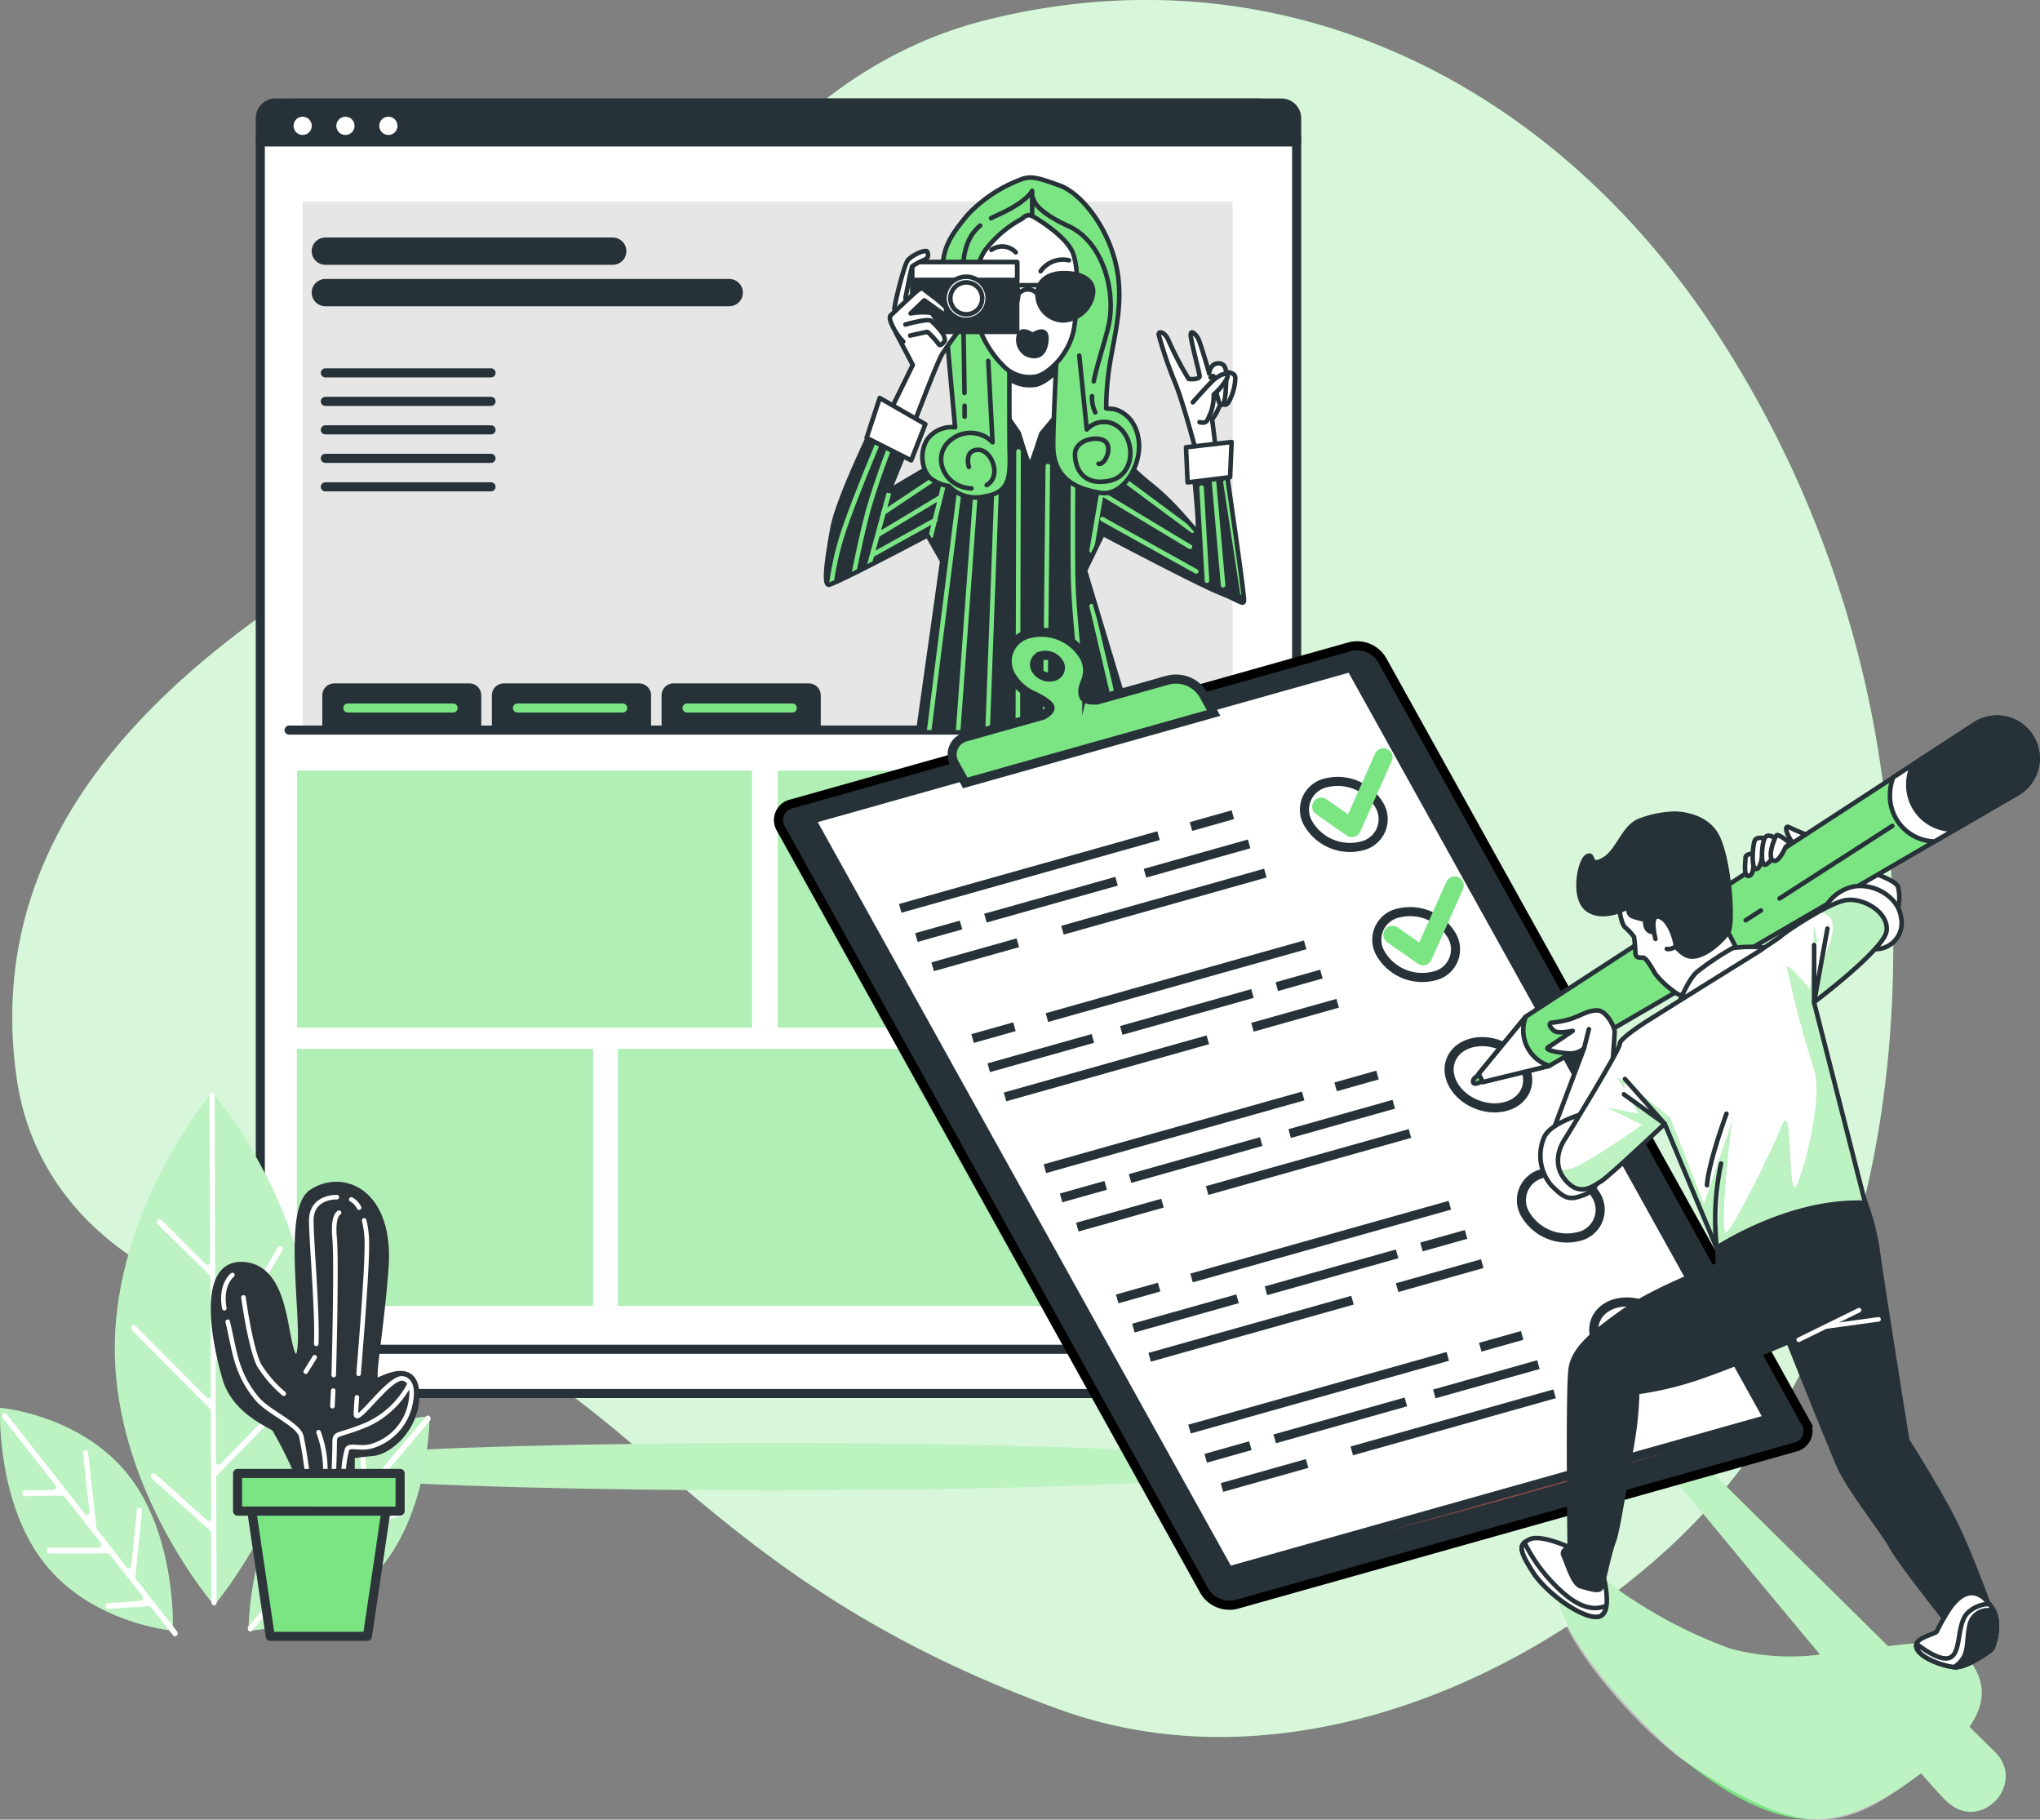 <svg xmlns="http://www.w3.org/2000/svg" width="224.262" height="200"><rect width="100%" height="100%" fill="#808080" stroke="none"/><defs><clipPath id="a"><path fill="none" d="M0 0h53.509v62.336H0z"/></clipPath><clipPath id="b"><path d="M5.039 2.316S1.291 9.986.712 13.156s-1.037 6.228-.413 6.228 10.856-5.422 10.856-5.422l1.616 2.827-2.827 20.064a15.125 15.125 0 0 0 10.331 3.575c6.12-.343 13.493-4.959 13.493-4.959l-5.306-17.642 1.963-4.038s10.493 5.538 12.811 6.459 2.591 1.384 2.707.922-2.066-15.22-2.066-15.22l-3.517.463s.748 7.092.463 7.092-2.248-2.827-5.075-5.075-6.4-6.339-8.761-7.323-6.054-1.5-8.418-.748-3.748 4.035-3.748 4.035l-7.9 4.67 2.072-5.07Z" fill="#263238" stroke="#263238" stroke-linecap="round" stroke-linejoin="round" stroke-width=".5"/></clipPath><clipPath id="c"><path d="M31.749.022c-1.909.223-6.856 3.6-7.195 3.934s-1.686 1.124-2.248 1.575c0 0-11.571 7.195-12.592 7.852s-3.033 2.025-2.922 2.48S.833 26.194.833 26.194s-1.8 2.364-.112 4.5 3.261.678 4.046.227 6.972-6.3 6.972-6.3l5.7 13.637s7.9-5.294 16.332-4.959L28.15 11.262s7.761-5.843 7.984-7.852S33.671-.206 31.749.022Z" fill="#fff" stroke="#263238" stroke-linecap="round" stroke-linejoin="round" stroke-width=".5"/></clipPath></defs><path d="M207.588 91.634a118.841 118.841 0 0 0-19.665-56.247C169.947 8.696 140.609-5.721 108.694 2.139 78.515 9.574 70.855 42.389 45.71 56.93 26.41 68.088-2.824 86.293 1.854 118.591c1.526 10.529 8.467 18.2 17.987 22.533 13.017 5.9 31.22 3.524 42.827 12.115 13.449 9.983 24.56 24.077 53.8 34.648 23.127 8.362 49.207-1.644 66.662-17.471 21.528-19.477 26.896-50.894 24.458-78.782Z" fill="#7be584"/><path d="M207.588 91.634a118.841 118.841 0 0 0-19.665-56.247C169.947 8.696 140.609-5.721 108.694 2.139 78.515 9.574 70.855 42.389 45.71 56.93 26.41 68.088-2.824 86.293 1.854 118.591c1.526 10.529 8.467 18.2 17.987 22.533 13.017 5.9 31.22 3.524 42.827 12.115 13.449 9.983 24.56 24.077 53.8 34.648 23.127 8.362 49.207-1.644 66.662-17.471 21.528-19.477 26.896-50.894 24.458-78.782Z" fill="#fff" opacity=".7"/><g transform="translate(28.616 11.325)"><rect width="113.927" height="141.838" rx="4.05" fill="#fff" stroke="#263238" stroke-linecap="round" stroke-linejoin="round"/><path d="M1.674 0h110.58a1.674 1.674 0 0 1 1.674 1.674v2.6H0v-2.6A1.674 1.674 0 0 1 1.674-.004Z" fill="#263238" stroke="#263238" stroke-linecap="round" stroke-linejoin="round"/><path d="M5.657 2.504a1 1 0 1 0-.292.708 1 1 0 0 0 .292-.708ZM10.36 2.504a1 1 0 1 0-.29.707 1 1 0 0 0 .29-.707ZM15.08 2.504a1 1 0 1 0-.29.707 1 1 0 0 0 .29-.707Z" fill="#fff"/><path opacity=".1" d="M4.649 10.831h102.236v57.798H4.649z"/><path fill="none" stroke="#263238" stroke-linecap="round" stroke-linejoin="round" stroke-width="3" d="M7.149 16.282h31.594"/><path fill="none" stroke="#263238" stroke-linecap="round" stroke-linejoin="round" d="M7.149 29.66h18.216M7.149 32.792h18.216M7.149 35.92h18.216M7.149 39.053h18.216M7.149 42.185h18.216"/><path fill="none" stroke="#263238" stroke-linecap="round" stroke-linejoin="round" stroke-width="3" d="M7.149 20.836h44.4"/><path fill="none" stroke="#263238" stroke-linecap="round" stroke-linejoin="round" d="M109.328 68.923H3.166M109.328 136.978H3.166"/><path d="M8.104 63.79h14.877a1.31 1.31 0 0 1 1.31 1.31v3.83H6.815V65.1a1.31 1.31 0 0 1 1.29-1.31ZM26.767 63.79h14.88a1.31 1.31 0 0 1 1.31 1.31v3.83h-17.5V65.1a1.31 1.31 0 0 1 1.31-1.31ZM45.425 63.79h14.877a1.31 1.31 0 0 1 1.31 1.31v3.83h-17.5V65.1a1.31 1.31 0 0 1 1.313-1.31Z" fill="#263238"/><path fill="none" stroke="#7be584" stroke-linecap="round" stroke-linejoin="round" d="M9.625 66.493h11.567M28.271 66.493h11.567M46.913 66.493H58.48"/><path d="M54.042 101.62h-50V73.395h50Zm52.843-28.225h-50v28.225h50Zm-70.316 30.581H4.025v28.23h32.544Zm70.3 0H39.317v28.23h67.568Z" fill="#7be584"/><path d="M54.042 101.62h-50V73.395h50Zm52.843-28.225h-50v28.225h50Zm-70.316 30.581H4.025v28.23h32.544Zm70.3 0H39.317v28.23h67.568Z" fill="#fff" opacity=".4"/><ellipse cx="55.554" cy="2.608" rx="55.554" ry="2.608" transform="translate(.678 147.273)" fill="#bdf2c1"/></g><g transform="translate(86.873 17.908)" clip-path="url('#a')"><path d="M8.976 29.292s-3.748 7.67-4.327 10.84-1.037 6.228-.413 6.228 10.856-5.422 10.856-5.422l1.616 2.827-2.827 20.064a15.125 15.125 0 0 0 10.331 3.575c6.12-.343 13.493-4.959 13.493-4.959l-5.306-17.642 1.963-4.038s10.493 5.538 12.811 6.459 2.591 1.384 2.707.922-2.066-15.22-2.066-15.22l-3.517.463s.748 7.092.463 7.092-2.248-2.827-5.075-5.075-6.4-6.339-8.761-7.323-6.054-1.5-8.418-.748-3.748 4.035-3.748 4.035l-7.9 4.67 2.072-5.07Z" fill="#263238"/><g transform="translate(3.937 26.976)" clip-path="url('#b')" fill="none" stroke="#7be584" stroke-linecap="round" stroke-linejoin="round" stroke-width=".5"><path d="M6.279 2.448s-2.707 6.344-4.133 10.4a32.312 32.312 0 0 0-1.69 7.525M7.63 2.704a83.537 83.537 0 0 0-2.959 8.368c-1.012 3.719-1.942 8.794-1.942 8.794M6.869 9.465l-2.537 9.302M6.279 11.494l6.087-4.058M5.77 13.862l6.596-3.971M5.179 16.061l6.848-3.802M12.874 8.622l-1.351 5.41M14.651 9.044l-3.467 27.564M16.68 5.915l-2.368 32.383M18.961 3.209 17.61 39.398M21.16 4.734l-.087 35.003M24.38 6.337s-.335 32.048-.335 32.47M27.164 7.015s-.087 7.356 0 11.836 1.69 18.506 1.69 18.506M30.459 8.197l-1.265 7.443M29.194 21.727l3.211 13.613M30.376 12.172l10.315 5.748M30.173 9.292l9.84 5.926M31.727 7.101l8.542 6.339M41.282 8.705l.595 10.232M42.637 7.945l1.012 11.501M43.906 8.114l1.86 12.175"/></g><path d="M8.976 29.292s-3.748 7.67-4.327 10.84-1.037 6.228-.413 6.228 10.856-5.422 10.856-5.422l1.616 2.827-2.827 20.064a15.125 15.125 0 0 0 10.331 3.575c6.12-.343 13.493-4.959 13.493-4.959l-5.306-17.642 1.963-4.038s10.493 5.538 12.811 6.459 2.591 1.384 2.707.922-2.066-15.22-2.066-15.22l-3.517.463s.748 7.092.463 7.092-2.248-2.827-5.075-5.075-6.4-6.339-8.761-7.323-6.054-1.5-8.418-.748-3.748 4.035-3.748 4.035l-7.9 4.67 2.072-5.07Z" fill="none" stroke="#263238" stroke-linecap="round" stroke-linejoin="round" stroke-width=".5"/><path d="m23.56 21.739.413 6.282 1.153 1.674s1.1 3.748 1.269 3.517 1.207-3.459 1.207-3.459l2.066-2.48.343-6.687s-1.318 2.653-6.451 1.153Z" fill="#fff" stroke="#263238" stroke-linecap="round" stroke-linejoin="round" stroke-width=".5"/><path d="M25.523 7.004a12.439 12.439 0 0 0-4.033 3.4c-1.674 2.248-.868 5.939-.868 7.554s1.616 4.091 2.711 5.129a3.977 3.977 0 0 0 3.748 1.269c1.384-.347 3.69-2.537 4.133-5.372s.521-6.344-.116-8.129-3.744-3.69-4.133-3.922-.868-.561-1.442.071Z" fill="#263238" stroke="#263238" stroke-linecap="round" stroke-linejoin="round" stroke-width=".5"/><path d="M25.423 1.794a15.644 15.644 0 0 0-5.881 3.864c-2.137 2.537-2.8 3.86-2.8 6.339s1.384 17.068 1.384 17.068a3.276 3.276 0 0 0-3.055 1.318c-1.037 1.612-.459 3.806.579 4.443a4.479 4.479 0 0 0 1.785.69 4.081 4.081 0 0 0 3.864 1.153c2.653-.4 2.893-1.843 2.823-4.67s0-20.122 0-20.122a2.638 2.638 0 0 1 1.1-1.554c.806-.4 4.153.231 4.269 3.112s-.579 13.836-.579 17.642 2.769 4.786 5.191 5.186 4.509-2.93 4.219-5.649-2.19-3.517-2.893-3.575l-.694-.058a31.171 31.171 0 0 1 .521-5.591c.574-3.285 1.5-6.8.413-10.782s-3.806-7.319-6.054-8.129-3.118-1.09-4.192-.685Z" fill="#7be584" stroke="#263238" stroke-linecap="round" stroke-linejoin="round" stroke-width=".5"/><path d="M19.167 26.696v1.186M20.878 6.889c-1.748 1.479-2.017 3.6-1.922 7.306.078 3.133.157 8.079.2 11.092M26.593 5.885V3.062s-.467 1.178-3.88 2.707c-.223.1-.434.2-.632.306M33.176 25.647a3.64 3.64 0 0 0 .36 1.765M26.713 3.885s0 1.3 3.88 3.062 5.294 7.41 4.352 11.158c-.529 2.116-1.24 4.157-1.579 5.9M19.923 35.771c-3.112-.1-4.513-3.719-2.149-5.418a3.385 3.385 0 0 1 4.467.351l-.472-8.938" fill="none" stroke="#263238" stroke-linecap="round" stroke-linejoin="round" stroke-width=".5"/><path d="M19.639 33.412s-.587-1.88 1.058-1.88c1.393 0 2.62 2.86.9 3.885M31.774 21.179l.827 8.116a2.567 2.567 0 0 1 3.529-.236c1.876 1.529 1.765 5.294-1.058 5.881s-3.765-1.294-3.765-2.938 2.707-2.12 3.409-1.3-.231 2.591-.827 2.356" fill="none" stroke="#263238" stroke-linecap="round" stroke-linejoin="round" stroke-width=".5"/><path d="M25.523 6.116a12.439 12.439 0 0 0-4.033 3.4c-1.674 2.248-.868 5.939-.868 7.554s1.616 4.091 2.711 5.129a3.977 3.977 0 0 0 3.748 1.269c1.384-.347 3.69-2.533 4.133-5.372s.521-6.344-.116-8.129-3.744-3.69-4.133-3.922-.868-.561-1.442.071Z" fill="#fff" stroke="#263238" stroke-linecap="round" stroke-linejoin="round" stroke-width=".5"/><path d="M18.948 14.188a3.427 3.427 0 0 0 3.228 3.116 2.893 2.893 0 0 0 2.893-2.856c0-1.574-1.293-2.335-2.893-2.335s-3.228.5-3.228 2.075Z" fill="#fff" stroke="#263238" stroke-linecap="round" stroke-linejoin="round" stroke-width=".5"/><path d="M26.63 18.915s-1.037-.806-1.442-.116a1.834 1.834 0 0 0 .827 2.248c.711.285 1.9.463 2.132-1.438s-1.517-.694-1.517-.694Z" fill="#263238" stroke="#263238" stroke-linecap="round" stroke-linejoin="round" stroke-width=".5"/><path d="M27.077 20.01a.459.459 0 1 0-.133.327.463.463 0 0 0 .133-.327ZM33.304 14.188a3.428 3.428 0 0 1-3.232 3.116 2.868 2.868 0 0 1-2.893-2.856c0-1.575 1.289-2.335 2.893-2.335s3.232.5 3.232 2.075Z" fill="#263238" stroke="#263238" stroke-linecap="round" stroke-linejoin="round" stroke-width=".5"/><path fill="#fff" stroke="#263238" stroke-linecap="round" stroke-linejoin="round" stroke-width=".5" d="M24.886 13.439h2.306M25.06 14.448a1.314 1.314 0 0 1 2.132 0M11.625 18.683l1.847 3.517-2.827 5.786 2.769 1.153s2.707-7.207 3.285-8.129 2.711-3.806 2.893-3.922 1.5-1.653 1.1-1.959-1.38.343-2.066 1.211-1.653 1.653-1.9 1.554-3.17-2.017-3.575-2.066-1.526.723-1.526 2.855Z"/><path fill="#263238" stroke="#263238" stroke-linecap="round" stroke-linejoin="round" stroke-width=".5" d="M13.414 10.902h11.53v7.666h-11.53z"/><path fill="#fff" stroke="#263238" stroke-linecap="round" stroke-linejoin="round" stroke-width=".5" d="M13.414 10.902h11.53v1.959h-11.53z"/><path d="M21.704 14.881a2.368 2.368 0 1 0-2.364 2.364 2.368 2.368 0 0 0 2.364-2.364Z" fill="#fff" stroke="#263238" stroke-linecap="round" stroke-linejoin="round" stroke-width=".5"/><path d="M21.105 14.881a1.752 1.752 0 1 0-.512 1.242 1.756 1.756 0 0 0 .512-1.242ZM11.451 16.035c-.025-.31 1.037-4.843 1.5-5.372s2.017-1.269 2.132-.864.116.636-.343.864a6.544 6.544 0 0 0-1.327.694c-.116.174-.752 3.517-.752 3.517l.827 1.1-2.021 1.384a8.607 8.607 0 0 0-.016-1.323Z" fill="#fff" stroke="#263238" stroke-linecap="round" stroke-linejoin="round" stroke-width=".5"/><path d="m13.183 18.973 1.9-.413a10.116 10.116 0 0 1 1.211 1.322c.174.347.463-.054.636-.227s0-.579-.289-1.211a8.544 8.544 0 0 0-1.1-1.963 7.416 7.416 0 0 0-2.306.058l1.5-1.438s.979.69 1.843 1.322.463-.058.574-.343-1.9-1.732-2.19-1.963-.459-.459-.864-.169-3 2.765-3 2.765-.413.116.174 1.269a5.972 5.972 0 0 0 1.153 1.653" fill="#fff" stroke="#263238" stroke-linecap="round" stroke-linejoin="round" stroke-width=".5"/><path d="M12.662 17.762s2.422-.69 2.827-.413a10.746 10.746 0 0 1 1.269 1.38M9.839 25.833l5.013 2.885-1.555 3.975-4.9-2.475ZM44.718 32.118s-1.384-5.372-2.364-7.852a45.769 45.769 0 0 1-1.847-5.372c-.058-.459.636-.343 1.037.521a35.168 35.168 0 0 0 2.252 4.323c.231.058 1.207.058 1.207-.289s-.979-3.918-.979-4.546.579-.058.827.413 1.153 3.633 1.211 3.806 1.322-.041 1.723.5a2.042 2.042 0 0 1 0 2.066 11.21 11.21 0 0 0-.74 1.368 4.749 4.749 0 0 1-.665 1.112l.479 3.885Z" fill="#fff" stroke="#263238" stroke-linecap="round" stroke-linejoin="round" stroke-width=".5"/><path d="M47.657 23.006s1.269-.116 1.269.632a5.733 5.733 0 0 1-.806 2.769c-.393.347-.579.231-.579-.864s.116-2.537.116-2.537Z" fill="#fff" stroke="#263238" stroke-linecap="round" stroke-linejoin="round" stroke-width=".5"/><path d="M46.045 23.126s.112-1.153 1.1-1.1.806 1.438.748 2.707-.231 2.021-.579 1.847-.632-2.48-.69-2.942-.413-.058-.413-.058" fill="#fff" stroke="#263238" stroke-linecap="round" stroke-linejoin="round" stroke-width=".5"/><path d="M44.256 26.312s1.211-1.384 2.066-2.248 1.963-1.211 1.732-.463a6.189 6.189 0 0 1-1.5 1.847 5.831 5.831 0 0 1-.347 2.066c-.347.628-.285 1.211-1.211.979M43.508 31.255l.174 3.86 4.67-.574.169-3.864Z" fill="#fff" stroke="#263238" stroke-linecap="round" stroke-linejoin="round" stroke-width=".5"/><path d="M27.523 11.902a2.994 2.994 0 0 1 3.116-1.2M24.792 9.827a2.059 2.059 0 0 0-2.674-.273" fill="none" stroke="#263238" stroke-linecap="round" stroke-linejoin="round" stroke-width=".5"/></g><path d="M23.333 120.085s10.869 12.563 10.927 28.126-10.712 28.23-10.712 28.23-10.867-12.566-10.925-28.122 10.71-28.234 10.71-28.234Z" fill="#7be584"/><path d="M47.216 155.683s.066 10.228-5.426 16.729-14.464 6.815-14.464 6.815-.07-10.228 5.426-16.729 14.464-6.815 14.464-6.815ZM.01 154.737s-.455 10.216 4.79 16.977 14.2 7.513 14.2 7.513.45-10.216-4.794-16.977S.01 154.737.01 154.737Z" fill="#7be584"/><g opacity=".5" fill="#fff"><path d="M23.333 120.085s10.869 12.563 10.927 28.126-10.712 28.23-10.712 28.23-10.867-12.566-10.925-28.122 10.71-28.234 10.71-28.234Z"/><path d="M47.216 155.683s.066 10.228-5.426 16.729-14.464 6.815-14.464 6.815-.07-10.228 5.426-16.729 14.464-6.815 14.464-6.815ZM.01 154.737s-.455 10.216 4.79 16.977 14.2 7.513 14.2 7.513.45-10.216-4.794-16.977S.01 154.737.01 154.737Z"/></g><path d="M16.664 162.064a.256.256 0 0 1 .413-.054l5.711 5.1a.285.285 0 0 0 .459-.256l-.065-11.77a.355.355 0 0 0-.1-.24l-8.575-8.641a.351.351 0 0 1-.025-.455.26.26 0 0 1 .413-.029l7.823 7.885a.277.277 0 0 0 .467-.24l-.05-12.956a.339.339 0 0 0-.1-.24l-5.691-5.6a.351.351 0 0 1-.029-.455.26.26 0 0 1 .413-.033l4.914 4.881c.182.182.467.033.467-.244l-.083-18.316a.306.306 0 0 1 .281-.322.3.3 0 0 1 .285.318l.1 27.118a.281.281 0 0 0 .517.182l6.364-10.608a.265.265 0 0 1 .393-.083.351.351 0 0 1 .074.446l-7.294 12.154-.045-.037.041 11.113a.281.281 0 0 0 .471.24l7.761-7.951a.256.256 0 0 1 .413.025.351.351 0 0 1-.025.455l-8.6 8.815.054 13.852a.3.3 0 0 1-.281.322.3.3 0 0 1-.285-.318l-.029-7.62a.339.339 0 0 0-.107-.252l-6.418-5.732a.351.351 0 0 1-.032-.454ZM.311 155.41a.26.26 0 0 1 .413.029l8.621 10.968c.182.236.525.062.488-.252l-.707-6.4a.31.31 0 0 1 .244-.36.289.289 0 0 1 .314.277l.926 8.335 3.339 4.285a.277.277 0 0 0 .492-.178l.607-6.116a.3.3 0 0 1 .314-.285.31.31 0 0 1 .248.355l-.723 7.257a.351.351 0 0 0 .07.252l4.5 5.732a.355.355 0 0 1-.021.455.26.26 0 0 1-.408-.018l-2.43-3.1a.269.269 0 0 0-.227-.107l-4.484.31a.3.3 0 0 1-.3-.3.314.314 0 0 1 .269-.343l3.591-.248a.331.331 0 0 0 .194-.533l-3.6-4.583a.269.269 0 0 0-.211-.1H5.411a.306.306 0 0 1-.281-.322.3.3 0 0 1 .281-.322h5.405a.331.331 0 0 0 .24-.546l-3.967-5.054a.269.269 0 0 0-.215-.107l-4.133.058a.3.3 0 0 1-.285-.318.3.3 0 0 1 .277-.326l3.141-.041a.331.331 0 0 0 .207-.537l-5.769-7.356a.355.355 0 0 1-.001-.461ZM29.558 170.077a.3.3 0 0 1 .318.277l.484 4.062a.277.277 0 0 0 .484.182l3.74-4.426a.347.347 0 0 0 .074-.248l-.459-7.29a.306.306 0 0 1 .26-.343.293.293 0 0 1 .3.293l.413 6.145a.281.281 0 0 0 .488.2l4.133-4.889a.376.376 0 0 0 .079-.252l-.36-4.678a.318.318 0 0 1 .256-.351.3.3 0 0 1 .306.293l.273 3.562a.277.277 0 0 0 .483.194l6.013-7.116a.26.26 0 0 1 .413 0 .355.355 0 0 1 0 .455l-8.959 10.608c-.194.227 0 .6.256.537l5.55-1.285a.285.285 0 0 1 .331.252.322.322 0 0 1-.219.38l-7.261 1.67-3.5 4.133a.331.331 0 0 0 .194.546l5.4.236a.3.3 0 0 1 .273.331.293.293 0 0 1-.293.306l-6.405-.277a.264.264 0 0 0-.215.1l-4.678 5.538a.26.26 0 0 1-.413 0 .355.355 0 0 1 0-.455l2.529-2.992a.351.351 0 0 0 .074-.264l-.6-5.075a.318.318 0 0 1 .244-.355Z" fill="#fff"/><path d="m219.317 192.577-2.81-2.777c2.339-3.389 1.331-5.885-.678-8.182-1.211-1.384-4.376-1.174-8.265-.674l-21.49-21.229-3.306 1.24s8.943 10.889 17.32 20.9a25.12 25.12 0 0 1-9.881-.653 51.793 51.793 0 0 1-15.7-9.092c-9.918.826 4.959 16.944 10.745 21.489 11.571 9.092 17.72 7.439 25.936 1.314 1.475 1.686 2.542 2.847 2.992 3.232l.087.074c3.699 3.078 8.472-2.257 5.05-5.642Z" fill="#7be584"/><path d="m219.317 192.577-2.81-2.777c2.339-3.389 1.331-5.885-.678-8.182-1.211-1.384-4.376-1.174-8.265-.674l-21.489-21.229-3.306 1.24s8.943 10.889 17.32 20.9a25.12 25.12 0 0 1-9.881-.653 51.793 51.793 0 0 1-15.7-9.092c-9.918.826 4.645 17.377 10.745 21.489 13.637 9.183 17.72 7.439 25.936 1.314 1.475 1.686 2.542 2.847 2.992 3.232l.087.074c3.698 3.078 8.471-2.257 5.049-5.642Z" fill="#fff" opacity=".5"/><g transform="translate(85.58 69.495)"><path d="m111.735 89.57-61.389 17.279a3.211 3.211 0 0 1-3.509-1.446L.284 21.619a1.822 1.822 0 0 1 1.17-2.761L62.843 1.58a3.2 3.2 0 0 1 3.5 1.442l46.549 83.781a1.827 1.827 0 0 1-1.157 2.765Z" fill="#263238" stroke="#000" stroke-miterlimit="10"/><path d="M49.482 103.175s35.474-8.439 59.352-16.708Z" fill="#884849"/><path d="m108.834 86.467-59.352 16.708L3.573 20.557l59.352-16.7ZM45.345 21.35l4.608-1.298M13.384 30.346l28.395-7.992M40.291 26.482l11.447-3.223M22.748 31.421l14.419-4.058M15.165 33.553l4.905-1.38M31.22 32.747l22.304-6.277M16.95 36.765l9.364-2.637" fill="#fff" stroke="#263238" stroke-miterlimit="10"/><path d="M66.012 18.932a5.31 5.31 0 0 0-5.786-2.389 3.016 3.016 0 0 0-1.934 4.566 5.3 5.3 0 0 0 5.786 2.389 3.025 3.025 0 0 0 1.934-4.566ZM25.943 43.356l-4.608 1.298M57.904 34.359l-28.395 7.992M34.563 44.641l-11.447 3.223M52.106 39.703l-14.419 4.058M59.689 37.57l-4.905 1.38M47.2 44.794l-22.299 6.277M61.475 40.777l-9.369 2.637M73.963 33.244a5.3 5.3 0 0 0-5.786-2.389 3 3 0 0 0-1.934 4.546 5.294 5.294 0 0 0 5.786 2.389 3 3 0 0 0 1.934-4.546ZM61.247 49.964l4.608-1.298M29.286 58.96l28.395-7.992M56.193 55.1l11.447-3.223M38.65 60.039l14.419-4.062M31.067 62.171l4.905-1.38M47.122 61.361l22.299-6.273M32.852 65.383l9.364-2.637" fill="#fff" stroke="#263238" stroke-miterlimit="10"/><ellipse cx="3.504" cy="4.434" rx="3.504" ry="4.434" transform="rotate(-68.54 73.208 -28.162)" fill="#fff" stroke="#263238" stroke-miterlimit="10"/><path fill="#fff" stroke="#263238" stroke-miterlimit="10" d="m41.845 71.974-4.608 1.298M73.806 62.977l-28.395 7.992M50.465 73.259l-11.447 3.219M68.008 68.321l-14.419 4.058M75.591 66.184l-4.905 1.38M63.102 73.412l-22.299 6.277M77.372 69.395l-9.364 2.637M89.861 61.858a5.3 5.3 0 0 0-5.786-2.389 3.016 3.016 0 0 0-1.934 4.566 5.3 5.3 0 0 0 5.786 2.389 3.013 3.013 0 0 0 1.934-4.566ZM77.149 78.582l4.608-1.298M45.188 87.578l28.395-7.992M72.095 83.714l11.447-3.219M54.552 88.653l14.419-4.058M46.969 90.789l4.905-1.384M63.024 89.979l22.299-6.277M48.754 93.997l9.364-2.637"/><ellipse cx="3.504" cy="4.434" rx="3.504" ry="4.434" transform="rotate(-68.54 102.156 -25.522)" fill="#fff" stroke="#263238" stroke-miterlimit="10"/><path d="m42.833 5.253-7.8 2.194c-.591.025-1.24-.021-1.422-.322-.413-.777.116-1.5.281-2.19a3.141 3.141 0 0 0-.343-2.327A5.443 5.443 0 0 0 27.602.157a3.1 3.1 0 0 0-1.984 4.682 5.129 5.129 0 0 0 2.3 2.066s1.583.707 1.9 1.277c.169.3-.273.657-.723.926l-8.41 2.368a2.008 2.008 0 0 0-1.285 3.037l1.136 2.042 27.3-7.682L46.7 6.827a3.525 3.525 0 0 0-3.868-1.575Zm-13.9-2.67a1.74 1.74 0 0 1 1.905.785.988.988 0 0 1-.636 1.5 1.736 1.736 0 0 1-1.9-.781.992.992 0 0 1 .632-1.5Z" fill="#7be584" stroke="#263238" stroke-miterlimit="10"/><path d="m59.668 19.172 3.368 2.351 3.471-7.782M67.496 33.26l3.368 2.347 3.471-7.778" fill="none" stroke="#7be584" stroke-linecap="round" stroke-linejoin="round" stroke-width="2"/></g><path d="M208.315 100.831a5.076 5.076 0 0 0 .335-3.372c-.562-1.463-10.906-3.823-10.906-3.823s-2.36 0-2.248 1.351 8.658 6.521 9.331 6.968 3.261 1.463 3.488-1.124ZM198.6 91.745a20.339 20.339 0 0 1-1.872-.8c-.893-.446.087 1.608.446 1.694s1.24.269 1.24.269Z" fill="#fff" stroke="#263238" stroke-linecap="round" stroke-linejoin="round" stroke-width=".5"/><path d="m167.729 111.737-5.17 6.294.446.9 7.311-1.781 51.455-29.953a4.459 4.459 0 0 0 1.537-6.2h0a4.455 4.455 0 0 0-6.2-1.376Z" fill="#7be584" stroke="#263238" stroke-linecap="round" stroke-linejoin="round" stroke-width=".5"/><path fill="#fff" stroke="#263238" stroke-linecap="round" stroke-linejoin="round" stroke-width=".5" d="m193.583 100.07-1.678 1.083M208.026 90.78l-12.394 7.976"/><path d="M163.038 117.898s-1.285.537-1.087 1.079 2.042-.769 2.042-.769Z" fill="#7be584" stroke="#263238" stroke-linecap="round" stroke-linejoin="round" stroke-width=".5"/><path d="m162.559 118.03.446.9 7.311-1.781a4.117 4.117 0 0 1-2.587-5.4ZM223.308 80.97a4.455 4.455 0 0 0-6.2-1.376l-8.976 5.843a5.261 5.261 0 0 0-.364 1.934 5.021 5.021 0 0 0 4.903 5.119l9.121-5.306a4.459 4.459 0 0 0 1.521-6.211Z" fill="#fff" stroke="#263238" stroke-linecap="round" stroke-linejoin="round" stroke-width=".5"/><path d="M223.308 80.97a4.455 4.455 0 0 0-6.2-1.376l-6.819 4.443a4.992 4.992 0 0 0-.5 2.182 4.893 4.893 0 0 0 4.835 4.959h.335l6.827-3.971a4.459 4.459 0 0 0 1.521-6.236Z" fill="#263238" stroke="#263238" stroke-linecap="round" stroke-linejoin="round" stroke-width=".5"/><path d="M192.892 93.801s-1 0-1 .455-.264 2.066.314 2.021.529-1.058.579-1.413.107-1.063.107-1.063Z" fill="#fff" stroke="#263238" stroke-linecap="round" stroke-linejoin="round" stroke-width=".5"/><path d="M193.984 92.156s-.893-.277-1.1.273-.413 3.161.207 3.091.757-2.401.893-3.364Z" fill="#fff" stroke="#263238" stroke-linecap="round" stroke-linejoin="round" stroke-width=".5"/><path d="M195.36 92.293s-1.033-.893-1.376-.136-.413 2.893 0 2.893 1.033-.893 1.17-1.372a9.5 9.5 0 0 0 .206-1.385Z" fill="#fff" stroke="#263238" stroke-linecap="round" stroke-linejoin="round" stroke-width=".5"/><path d="M196.818 92.706s-1.306-1.1-1.513-.893-1.033 2.323-.413 2.748 1.405-1.475 1.405-1.475ZM177.945 99.227s.145 2.2.731 2.719a6.434 6.434 0 0 1 .955 1.029 15.159 15.159 0 0 1 .149 1.69c0 .661.442.587.827.587s1.029 1.24 1.4 1.835a10.225 10.225 0 0 0 2.48 2.207c.661.368 1.765-1.029 1.765-1.029l.512 1.471 5.219-3.38-2.57-5a11.984 11.984 0 0 0-1.546-4.922c-1.471-2.645-3.455-4.133-6.761-3.161s-3.161 5.954-3.161 5.954Z" fill="#fff" stroke="#263238" stroke-linecap="round" stroke-linejoin="round" stroke-width=".5"/><path d="M183.98 89.433a11.985 11.985 0 0 0-3.608.723c-1.93.682-2.405 3.368-4.087 4.331s-.963-.827-1.806-.364-1.682 4.69.12 5.893 4.451-.36 4.451-.36-.24.827.479 1.083a12.372 12.372 0 0 0 1.327.36s-.124 1.446.959 1.322.124-1.8.124-1.8 2.046 3.967 3.612 4.451 3.847-1.686 4.447-2.649.12-7.815-1.2-10.46-4.818-2.53-4.818-2.53Z" fill="#263238" stroke="#263238" stroke-linecap="round" stroke-linejoin="round" stroke-width=".5"/><path d="M181.987 103.194s-.736-2.794.438-2.426 1.839 2.868 1.765 3.161-.661.438-.955.368M190.479 104.206a31 31 0 0 0-3.918 2.612c-1.24 1.1-2.351 4.409-2.351 4.409s7.571-5.145 8.893-5.877a6.064 6.064 0 0 0 1.617-1.106 14.709 14.709 0 0 0-4.241-.038ZM200.67 99.707a4.641 4.641 0 0 1 3.033-2.248c2.137-.45 4.959 1.012 5.286 3.372a2.876 2.876 0 0 1-2.587 3.488c-1.124 0-2.137-1.575-2.137-1.575s-3.595-1.351-3.595-3.037ZM170.54 124.779l3.6-9.559a2.207 2.207 0 0 1-1.463.562c-.9 0-3.033-.335-2.48-.674s2.694-1.8 2.694-1.8-1.57.339-2.021 0-.674-.789-.339-.9a10.231 10.231 0 0 0 2.248-.45c1.236-.45 1.8-.9 2.81-.9s1.913 1.8 1.913 2.36-.789 11.241-.789 11.691 0 .9-2.922 1.24-3.363-.334-3.251-1.57ZM174.139 115.22l.533-2.099" fill="#fff" stroke="#263238" stroke-linecap="round" stroke-linejoin="round" stroke-width=".5"/><path d="M174.023 122.415s-3.6 1.012-4.269 2.587a5.065 5.065 0 0 0 .785 5.286c1.347 1.351 1.913 1.686 3.372 1.124a2.641 2.641 0 0 0 1.913-2.364 7 7 0 0 0-1.801-6.633ZM172.564 170.084s-3.149-1.463-4.385-.9-1.24 1.124.335 3.6 5.959 5.509 7.439 4.831.112-5.17.112-5.17Z" fill="#fff" stroke="#263238" stroke-linecap="round" stroke-linejoin="round" stroke-width=".5"/><path d="M170.316 173.569a17.5 17.5 0 0 1-2.727-4.029c-.579.512-.331 1.265.926 3.244 1.575 2.48 5.959 5.509 7.439 4.831a1.339 1.339 0 0 0 .616-1.12c-2.068.874-4.205-.662-6.254-2.926Z" fill="#fff" stroke="#263238" stroke-linecap="round" stroke-linejoin="round" stroke-width=".5"/><path d="m188.751 135.68.112 3.376s-6.856 2.583-10.228 4.959-5.62 4.157-5.959 6.406-.112 19.675-.112 19.675-1.012.223-.674.9 1.008 3.149 1.909 3.372 2.025.678 2.248.116.9-3.934 1.351-5.058 1.236-6.4 1.909-10.121a39.015 39.015 0 0 0 .674-6.294 36.335 36.335 0 0 0 6.972-1.686c3.934-1.351 9.666-3.823 9.666-3.823s4.612 11.571 5.624 13.828 4.959 7.306 5.732 8.769 5.734 7.757 5.734 7.757 1.913-1.686 3.149-1.686h1.686s-2.025-5.62-3.719-9-5.17-8.881-5.17-8.881-3.145-19.667-3.261-21.022a27.78 27.78 0 0 0-1.88-6.513s-5.419-1.145-15.763 4.926Z" fill="#263238" stroke="#263238" stroke-linecap="round" stroke-linejoin="round" stroke-width=".5"/><path d="M213.708 177.841a14.776 14.776 0 0 0-.785 1.459c-.112.339-2.587.678-2.248 1.8s2.922 2.021 4.157 2.137 3.719-1.575 4.162-2.025a6.072 6.072 0 0 0 .45-3.372 3.484 3.484 0 0 0-.9-1.686s-2.137-3.26-4.836 1.687Z" fill="#fff" stroke="#263238" stroke-linecap="round" stroke-linejoin="round" stroke-width=".5"/><path d="M219.445 177.841a3.306 3.306 0 0 0-.765-1.537 3.434 3.434 0 0 0-2.48 1.087c-1.124 1.347-.562 4.385-1.913 4.835-1 .335-2.761-.893-3.587-1.537a.636.636 0 0 0 0 .413c.335 1.124 2.922 2.021 4.157 2.137s3.719-1.575 4.161-2.025a6.374 6.374 0 0 0 .427-3.373Z" fill="#fff" stroke="#263238" stroke-linecap="round" stroke-linejoin="round" stroke-width=".5"/><path d="M216.518 178.626c-.446 2.025.116 3.372-1.686 4.612 1.24.112 3.719-1.575 4.161-2.025a6.072 6.072 0 0 0 .45-3.372 2.654 2.654 0 0 0-.277-.806h-.174a2.052 2.052 0 0 0-2.474 1.591Z" fill="#263238" stroke="#263238" stroke-linecap="round" stroke-linejoin="round" stroke-width=".5"/><path fill="none" stroke="#fff" stroke-linecap="round" stroke-linejoin="round" stroke-width=".5" d="m197.744 147.259 6.633-3.256M200.782 145.801l5.732-.789"/><path d="M203.017 98.922c-1.909.223-6.856 3.6-7.195 3.934s-1.686 1.124-2.248 1.575c0 0-11.571 7.195-12.592 7.852s-3.033 2.025-2.922 2.48-5.959 10.331-5.959 10.331-1.8 2.364-.112 4.5 3.261.678 4.046.227 6.972-6.3 6.972-6.3l5.7 13.637s7.9-5.294 16.332-4.959l-5.621-22.037s7.761-5.843 7.984-7.852-2.463-3.616-4.385-3.388Z" fill="#fff"/><g transform="translate(171.268 98.9)" clip-path="url('#c')"><path d="M31.749.021A11.129 11.129 0 0 0 28.48 1.41a1.479 1.479 0 0 1 1.508.628c.93 1.194-1.062 5.042-1.062 5.042s-.827-5.314-.793-3.719-.413 6.5-.413 6.5-2.653-3.182-2.521-2.389a109.1 109.1 0 0 0 2.918 11.009c1.062 2.785-.8 10.608-1.855 12.861s-.413-9.546-1.6-6.612-5.17 11.005-6.1 11.8.3-10.815.628-12.327c-.413 1.265-3.145 9.278-3.145 9.278l-3.719-9.55s-6.364-5.17-5.7-4.244 2.256 3.847 2.256 3.847-3.847-.8-3.182-.529 3.579 1.723 3.579 1.723-5.967 4.244-7.691 4.773a6.918 6.918 0 0 1-1.422.26 3.381 3.381 0 0 0 .533.959c1.686 2.137 3.261.678 4.046.227s6.972-6.3 6.972-6.3l5.7 13.638s7.9-5.294 16.332-4.959l-5.624-22.035s7.761-5.843 7.984-7.852-2.438-3.645-4.36-3.418Z" fill="#7be584"/><path d="M31.749.021A11.129 11.129 0 0 0 28.48 1.41a1.479 1.479 0 0 1 1.508.628c.93 1.194-1.062 5.042-1.062 5.042s-.827-5.314-.793-3.719-.413 6.5-.413 6.5-2.653-3.182-2.521-2.389a109.1 109.1 0 0 0 2.918 11.009c1.062 2.785-.8 10.608-1.855 12.861s-.413-9.546-1.6-6.612-5.17 11.005-6.1 11.8.3-10.815.628-12.327c-.413 1.265-3.145 9.278-3.145 9.278l-3.719-9.55s-6.364-5.17-5.7-4.244 2.256 3.847 2.256 3.847-3.847-.8-3.182-.529 3.579 1.723 3.579 1.723-5.967 4.244-7.691 4.773a6.918 6.918 0 0 1-1.422.26 3.381 3.381 0 0 0 .533.959c1.686 2.137 3.261.678 4.046.227s6.972-6.3 6.972-6.3l5.7 13.638s7.9-5.294 16.332-4.959l-5.624-22.035s7.761-5.843 7.984-7.852-2.438-3.645-4.36-3.418Z" fill="#fff" opacity=".5"/></g><path d="M203.017 98.922c-1.909.223-6.856 3.6-7.195 3.934s-1.686 1.124-2.248 1.575c0 0-11.571 7.195-12.592 7.852s-3.033 2.025-2.922 2.48-5.959 10.331-5.959 10.331-1.8 2.364-.112 4.5 3.261.678 4.046.227 6.972-6.3 6.972-6.3l5.7 13.637s7.9-5.294 16.332-4.959l-5.621-22.037s7.761-5.843 7.984-7.852-2.463-3.616-4.385-3.388Z" fill="none" stroke="#263238" stroke-linecap="round" stroke-linejoin="round" stroke-width=".5"/><path d="M188.723 137.156a29.593 29.593 0 0 1 .475-9.261M187.656 130.267s0-1.9 2.137-7.852M178.635 118.596l4.385 4.943-4.5-3.261M199.43 103.868v6.292l1.463-8.092" fill="#fff" stroke="#263238" stroke-linecap="round" stroke-linejoin="round" stroke-width=".5"/><path d="M190.528 122.936a.828.828 0 0 0-.037.141c.05-.141.066-.195.037-.141Z" fill="#263238"/><g stroke-linecap="round" stroke-linejoin="round"><path d="M32.824 161.84a45.393 45.393 0 0 0-2.48-4.926c-.479-.459-4.31-1.847-5.372-5.372s-3.079-12.935 2-12.319 3.847 10.472 5.695 10.162-1.537-16.01 1.694-18.183 8.468-.153 7.852 8.162-1.847 13.084-.769 12.625 4.157-2.157 4.157 1.384-2.926 6-4.62 6.158-2.48.31-2.48.31v2.306Z" fill="#2e353a" stroke="#2e353a"/><path d="M31.196 153.182a13.419 13.419 0 0 1-2.719-3.145c-.975-1.955-1.711-7.439-1.711-7.439" fill="none" stroke="#fff" stroke-width=".5"/><path d="M25.034 145.276c.769 3.2.876 5.616 3.2 8.426 1.24 1.521 4.521 2.81 4.889 4.153a48.773 48.773 0 0 1 .74 4.889l1.835.124a11.984 11.984 0 0 0-.678-5.451M25.547 140.139s-1.372 1.054-.884 3.649M34.336 149.591l-.727 1.178M34.589 149.181l-.252.409M37.031 131.585s-2.81-.12-2.81 2.566c0 2.269.694 10.013.546 13.555M39.234 153.591c-.066.922-.107 1.575-.107 1.822 0 1.343 3.418-3.79 5.009-3.909 0 0 1.587-.124.975 2.81a6.108 6.108 0 0 1-4.273 4.641c-1.347.368-2.446-.244-2.69.368a11.316 11.316 0 0 0-.368 2.2M40.032 134.135a10.851 10.851 0 0 1 .3 2.707c0 2.86-.545 9.6-.909 14.158M38.618 131.833a2.166 2.166 0 0 1 .855.9M36.631 152.847l-.087 1.711M37.275 133.296s-.731.244-.488 2.81c.2 2.12 0 11.745-.1 15.03" fill="none" stroke="#fff" stroke-width=".5"/><path d="M44.974 152.235a9.885 9.885 0 0 1-4.765 4.4c-3.306 1.343-3.422.731-3.422 2.066s-.124 3.79-.124 3.79" fill="none" stroke="#fff" stroke-width=".5"/><path d="M40.391 179.857H29.712l-2.285-15.468h15.249Z" fill="#7be584" stroke="#2e353a"/><path fill="#7be584" stroke="#2e353a" d="M26.117 161.951h17.869v4.141H26.117z"/></g></svg>